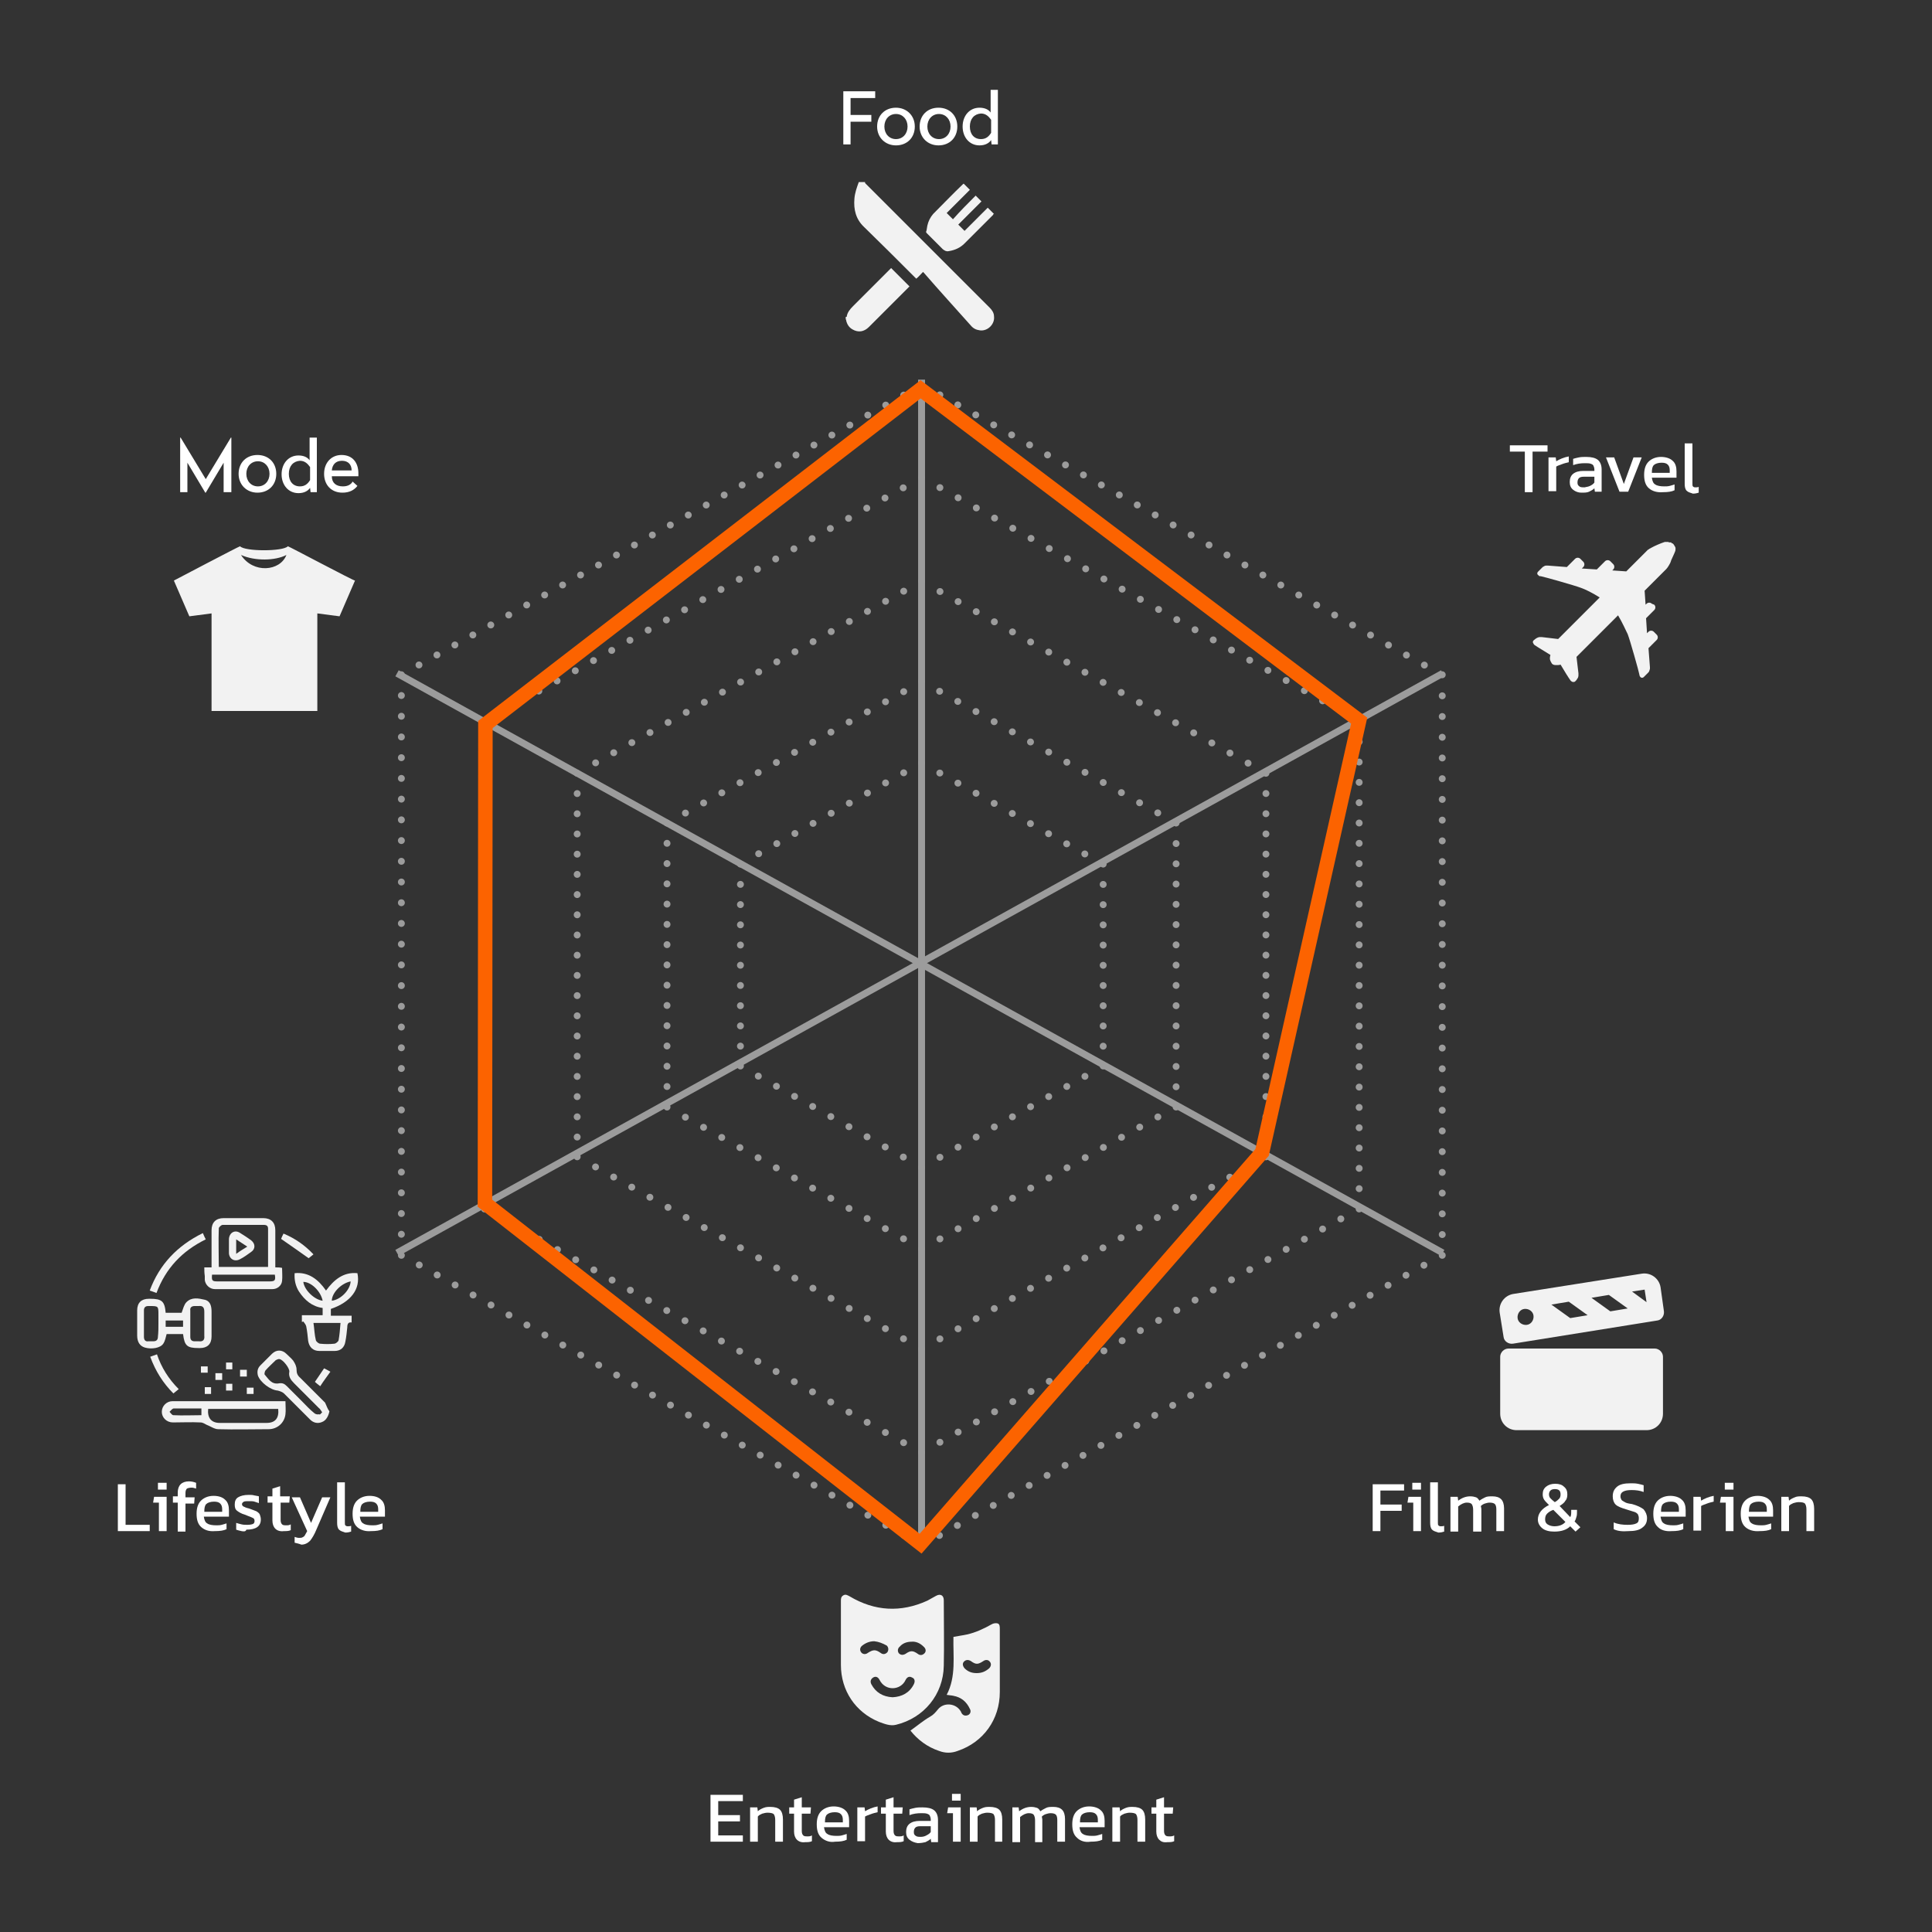 <svg xmlns="http://www.w3.org/2000/svg" xmlns:xlink="http://www.w3.org/1999/xlink" id="Ebene_1" x="0px" y="0px" viewBox="0 0 400 400" style="enable-background:new 0 0 400 400;" xml:space="preserve"><rect x="0" y="0" width="400" height="400" fill="#333333" stroke="none"/><style type="text/css">	.st0{fill:none;stroke:#9C9C9C;stroke-width:1.43;stroke-linecap:round;stroke-linejoin:round;stroke-dasharray:0,4.29;}	.st1{fill:none;stroke:#9C9C9C;stroke-width:1.43;stroke-linecap:round;stroke-linejoin:round;stroke-dasharray:0,4.254;}	.st2{fill:none;stroke:#9C9C9C;stroke-width:1.43;stroke-linecap:round;stroke-linejoin:round;}	.st3{fill:none;stroke:#9C9C9C;stroke-width:1.43;stroke-linecap:round;stroke-linejoin:round;stroke-dasharray:0,4.206;}	.st4{fill:none;stroke:#9C9C9C;stroke-width:1.43;stroke-linecap:round;stroke-linejoin:round;stroke-dasharray:0,4.319;}	.st5{fill:none;stroke:#9C9C9C;stroke-width:1.43;stroke-linecap:round;stroke-linejoin:round;stroke-dasharray:0,4.183;}	.st6{fill:none;stroke:#9C9C9C;stroke-width:1.43;stroke-linecap:round;stroke-linejoin:round;stroke-dasharray:0,4.295;}	.st7{fill:none;stroke:#9C9C9C;stroke-width:1.43;stroke-linecap:round;stroke-linejoin:round;stroke-dasharray:0,4.196;}	.st8{fill:none;stroke:#9C9C9C;stroke-width:1.43;stroke-linecap:round;stroke-linejoin:round;stroke-dasharray:0,4.309;}	.st9{fill:none;stroke:#9C9C9C;stroke-width:1.43;stroke-linecap:round;stroke-linejoin:round;stroke-dasharray:0,4.186;}	.st10{fill:none;stroke:#9C9C9C;stroke-width:1.43;stroke-linecap:round;stroke-linejoin:round;stroke-dasharray:0,4.298;}	.st11{fill:none;stroke:#9C9C9C;stroke-width:1.43;}	.st12{fill:none;stroke:#FC6300;stroke-width:3;}	.st13{fill:#F2F2F2;}	.st14{fill:#FFFFFF;}</style><g>	<line class="st0" x1="298.6" y1="255.6" x2="298.6" y2="141.9"></line>	<line class="st1" x1="294.9" y1="137.7" x2="192.7" y2="80.7"></line>	<line class="st1" x1="187.1" y1="81.8" x2="84.9" y2="138.7"></line>	<line class="st0" x1="83.1" y1="144" x2="83.1" y2="257.7"></line>	<line class="st1" x1="86.8" y1="261.9" x2="189" y2="318.9"></line>	<line class="st1" x1="194.5" y1="317.9" x2="296.7" y2="260.9"></line>	<path class="st2" d="M298.6,259.9L298.6,259.9 M190.8,319.9L190.8,319.9 M83.1,259.9L83.1,259.9 M83.1,139.7L83.1,139.7   M190.8,79.7L190.8,79.7 M298.6,139.7L298.6,139.7"></path>	<line class="st3" x1="281.4" y1="246.1" x2="281.4" y2="151.4"></line>	<line class="st4" x1="277.6" y1="147.2" x2="192.7" y2="99.9"></line>	<line class="st4" x1="187" y1="101" x2="102.2" y2="148.3"></line>	<line class="st3" x1="100.3" y1="153.5" x2="100.3" y2="248.2"></line>	<line class="st4" x1="104.1" y1="252.4" x2="188.9" y2="299.7"></line>	<line class="st4" x1="194.6" y1="298.6" x2="279.5" y2="251.3"></line>	<path class="st2" d="M281.4,250.3L281.4,250.3 M190.8,300.7L190.8,300.7 M100.3,250.3L100.3,250.3 M100.3,149.3L100.3,149.3   M190.8,98.9L190.8,98.9 M281.4,149.3L281.4,149.3"></path>	<line class="st5" x1="262.1" y1="235.4" x2="262.1" y2="162.2"></line>	<line class="st6" x1="258.4" y1="158" x2="192.7" y2="121.4"></line>	<line class="st6" x1="187.1" y1="122.4" x2="121.4" y2="159"></line>	<line class="st5" x1="119.5" y1="164.3" x2="119.5" y2="237.5"></line>	<line class="st6" x1="123.3" y1="241.6" x2="188.9" y2="278.2"></line>	<line class="st6" x1="194.6" y1="277.2" x2="260.2" y2="240.6"></line>	<path class="st2" d="M262.1,239.5L262.1,239.5 M190.8,279.3L190.8,279.3 M119.5,239.5L119.5,239.5 M119.5,160.1L119.5,160.1   M190.8,120.3L190.8,120.3 M262.1,160.1L262.1,160.1"></path>	<line class="st7" x1="243.5" y1="225" x2="243.5" y2="172.5"></line>	<line class="st8" x1="239.7" y1="168.3" x2="192.7" y2="142.1"></line>	<line class="st8" x1="187.1" y1="143.2" x2="140" y2="169.4"></line>	<line class="st7" x1="138.1" y1="174.6" x2="138.1" y2="227.1"></line>	<line class="st8" x1="141.9" y1="231.3" x2="188.9" y2="257.5"></line>	<line class="st8" x1="194.6" y1="256.5" x2="241.6" y2="230.2"></line>	<path class="st2" d="M243.5,229.2L243.5,229.2 M190.8,258.6L190.8,258.6 M138.1,229.2L138.1,229.2 M138.1,170.4L138.1,170.4   M190.8,141.1L190.8,141.1 M243.5,170.4L243.5,170.4"></path>	<line class="st9" x1="228.4" y1="216.6" x2="228.4" y2="181"></line>	<line class="st10" x1="224.6" y1="176.8" x2="192.7" y2="159"></line>	<line class="st10" x1="187.1" y1="160" x2="155.2" y2="177.8"></line>	<line class="st9" x1="153.3" y1="183.1" x2="153.3" y2="218.6"></line>	<line class="st10" x1="157" y1="222.8" x2="188.9" y2="240.6"></line>	<line class="st10" x1="194.6" y1="239.6" x2="226.5" y2="221.8"></line>	<path class="st2" d="M228.4,220.7L228.4,220.7 M190.8,241.7L190.8,241.7 M153.3,220.7L153.3,220.7 M153.3,178.9L153.3,178.9   M190.8,158L190.8,158 M228.4,178.9L228.4,178.9"></path>	<line class="st11" x1="190.8" y1="78.6" x2="190.8" y2="319.9"></line>	<line class="st11" x1="298.7" y1="139.4" x2="82.2" y2="259.4"></line>	<line class="st11" x1="82.2" y1="139.4" x2="298.7" y2="259.4"></line>	<polygon class="st12" points="190.6,80.6 100.5,150 100.4,249.1 190.6,319.6 261.3,238.6 281.4,149.2  "></polygon>	<path class="st13" d="M337.9,267.4l2.6-0.4l0.4,2.6L337.9,267.4z M333.4,271.5l-3.9-2.8l3.6-0.6l3.9,2.8L333.4,271.5z M325.1,272.9  l-3.9-2.8l3.6-0.6l3.9,2.8L325.1,272.9z M316.1,274.3c-0.9,0.1-1.8-0.5-1.9-1.4c-0.1-0.9,0.5-1.8,1.4-1.9c0.9-0.1,1.8,0.5,1.9,1.4  S317,274.2,316.1,274.3 M343.8,266.5c-0.3-1.8-2-3.1-3.9-2.8l-26.6,4.2c-1.8,0.3-3.1,2-2.8,3.9l0.8,5c0.1,0.9,1,1.5,1.9,1.4  l29.9-4.8c0.9-0.1,1.5-1,1.4-1.9L343.8,266.5z"></path>	<path class="st13" d="M312.3,279.2c-0.9,0-1.7,0.8-1.7,1.7v11.8c0,1.9,1.5,3.4,3.4,3.4h26.9c1.9,0,3.4-1.5,3.4-3.4v-11.8  c0-0.9-0.8-1.7-1.7-1.7H312.3z"></path>	<path class="st13" d="M181,339.8c-1,0-1.9,0.4-2.6,1c-0.4,0.4-0.4,0.9-0.1,1.3c0.3,0.4,0.9,0.5,1.4,0.1c1.1-0.7,1.6-0.7,2.6,0  c0.5,0.4,1,0.3,1.4-0.1c0.3-0.4,0.3-1-0.1-1.4C182.7,340.2,181.9,339.9,181,339.8 M188.7,339.9c-0.9,0-1.8,0.3-2.4,1  c-0.5,0.4-0.5,1-0.2,1.4c0.4,0.4,0.9,0.4,1.4,0.1c1-0.7,1.5-0.7,2.5,0c0.5,0.4,1,0.3,1.4-0.1c0.4-0.4,0.3-1-0.2-1.4  C190.5,340.2,189.6,339.8,188.7,339.9 M184.8,351.4c1.9-0.1,3.5-0.9,4.4-2.7c0.3-0.6,0.2-1.2-0.4-1.4c-0.5-0.3-1-0.1-1.3,0.5  c-1,2.2-4.2,2.4-5.4,0c-0.3-0.6-0.8-0.8-1.3-0.5c-0.5,0.3-0.7,0.8-0.4,1.4C181.3,350.4,182.8,351.3,184.8,351.4 M174.1,338.4  c0-2.3,0-4.6,0-6.9c0-0.5,0-0.9,0.5-1.2c0.5-0.3,0.9,0,1.3,0.2c5.2,3.1,10.6,3.4,16.1,0.9c0.6-0.3,1.2-0.7,1.8-1  c0.9-0.5,1.6-0.1,1.6,0.9c0,4.5,0.1,9.1,0,13.6c-0.1,5.9-4.1,10.8-9.9,12.2c-1.2,0.3-2.4-0.2-3.5-0.6c-4.9-2-7.9-6.5-7.9-11.8  C174.1,342.6,174.1,340.5,174.1,338.4"></path>	<path class="st13" d="M202.2,346.4c1,0,1.8-0.3,2.6-1c0.4-0.4,0.5-1,0.1-1.4c-0.3-0.4-0.9-0.4-1.3-0.1c-1.1,0.7-1.5,0.8-2.6,0  c-0.5-0.3-1-0.3-1.4,0.1c-0.4,0.4-0.3,0.9,0.1,1.4C200.4,346.1,201.2,346.4,202.2,346.4 M188.5,358.3c1.4-1,2.7-2.1,4.1-2.9  c0.7-0.4,1.1-0.9,1.6-1.5c1.2-1.5,3.7-1.3,4.7,0.4c0.1,0.1,0.1,0.3,0.2,0.4c0.3,0.5,0.8,0.6,1.3,0.4c0.5-0.2,0.7-0.8,0.4-1.3  c-0.7-1.5-1.8-2.4-3.4-2.7c-0.4-0.1-0.9-0.1-1.4-0.2c2-3.8,1.3-8,1.4-12c1-0.2,1.9-0.3,2.8-0.5c1.8-0.4,3.5-1.2,5.1-2.1  c0.3-0.2,0.9-0.3,1.2-0.2c0.5,0.1,0.5,0.7,0.5,1.1c0,4.4,0,8.7,0,13.1c0,5.7-3.4,10.4-8.7,12.2c-1.3,0.5-2.6,0.5-3.9,0  C192,361.7,190,360.2,188.5,358.3"></path>	<g>		<path class="st14" d="M284.1,307.3h6.6v1.3h-4.9v2.9h4.4v1.3h-4.4v4.2h-1.6V307.3z"></path>		<path class="st14" d="M292.5,311.1h-1.1l0.2-1.2h2.6v7.1h-1.6V311.1z M292.4,307h1.8v1.4h-1.8V307z"></path>		<path class="st14" d="M296.5,316.7c-0.3-0.3-0.4-0.8-0.4-1.4v-8.4h1.6v8.3c0,0.3,0,0.5,0.1,0.6c0.1,0.1,0.2,0.2,0.5,0.2   c0.2,0,0.5,0,0.7-0.1v1.2c-0.3,0.1-0.7,0.2-1.2,0.2C297.2,317.1,296.8,317,296.5,316.7z"></path>		<path class="st14" d="M300.3,309.9h1.5l0.1,0.8c0.8-0.6,1.6-0.9,2.5-0.9c0.5,0,0.9,0.1,1.2,0.2s0.5,0.4,0.7,0.7   c0.4-0.3,0.8-0.5,1.2-0.7c0.4-0.2,0.9-0.2,1.5-0.2c0.8,0,1.4,0.2,1.8,0.6s0.6,1.1,0.6,1.9v4.7h-1.6v-4.5c0-0.5-0.1-0.9-0.3-1.1   c-0.2-0.2-0.6-0.3-1.1-0.3c-0.3,0-0.7,0.1-1,0.2c-0.3,0.1-0.6,0.3-0.8,0.5c0,0.2,0.1,0.4,0.1,0.7v4.6H305v-4.5   c0-0.5-0.1-0.9-0.3-1.2c-0.2-0.2-0.5-0.3-1-0.3c-0.6,0-1.2,0.3-1.8,0.8v5.2h-1.6V309.9z"></path>		<path class="st14" d="M319.3,316.4c-0.6-0.5-0.9-1.1-0.9-1.8c0-0.6,0.2-1.2,0.6-1.7c0.4-0.5,0.9-0.9,1.7-1.3   c-0.4-0.4-0.8-0.8-1-1.1s-0.3-0.7-0.3-1.1c0-0.7,0.2-1.2,0.7-1.6s1.1-0.6,1.9-0.6c0.8,0,1.4,0.2,1.8,0.6c0.5,0.4,0.7,0.9,0.7,1.6   c0,0.5-0.1,1-0.4,1.3c-0.2,0.4-0.6,0.7-1.2,1.1l2.2,2.3c0.2-0.3,0.2-0.7,0.2-1.2v-0.3h1.2v0.3c0,0.4,0,0.8-0.1,1.1   c-0.1,0.4-0.2,0.7-0.4,1l1.2,1.2l-1,0.9l-1.1-1.1c-0.7,0.7-1.8,1.1-3.3,1.1C320.8,317.1,319.9,316.9,319.3,316.4z M324.1,315.1   l-2.5-2.5c-0.6,0.2-1,0.5-1.3,0.8c-0.3,0.3-0.4,0.7-0.4,1.2c0,0.5,0.2,0.8,0.5,1c0.3,0.2,0.8,0.4,1.4,0.4   C322.8,316,323.6,315.7,324.1,315.1z M322.8,310.3c0.2-0.2,0.3-0.5,0.3-0.9c0-0.8-0.4-1.1-1.2-1.1c-0.4,0-0.7,0.1-0.9,0.3   s-0.3,0.5-0.3,0.8c0,0.3,0.1,0.6,0.3,0.8c0.2,0.2,0.5,0.5,0.9,0.8C322.3,310.8,322.6,310.5,322.8,310.3z"></path>		<path class="st14" d="M334.1,316.6v-1.4c0.9,0.4,1.9,0.5,2.9,0.5c0.8,0,1.4-0.1,1.8-0.3c0.4-0.2,0.5-0.5,0.5-1.1   c0-0.3-0.1-0.6-0.2-0.8c-0.2-0.2-0.4-0.4-0.8-0.5c-0.4-0.1-0.9-0.3-1.6-0.5c-1-0.3-1.8-0.6-2.2-1c-0.4-0.4-0.6-1-0.6-1.7   c0-0.9,0.3-1.5,0.9-2c0.6-0.5,1.5-0.7,2.8-0.7c0.5,0,1,0,1.5,0.1c0.5,0.1,0.9,0.2,1.2,0.3v1.4c-0.8-0.3-1.6-0.4-2.5-0.4   c-0.8,0-1.3,0.1-1.7,0.3c-0.4,0.2-0.6,0.5-0.6,1c0,0.3,0.1,0.5,0.2,0.7c0.1,0.2,0.4,0.3,0.7,0.5s0.8,0.3,1.5,0.4   c1.1,0.3,1.9,0.7,2.4,1.1c0.4,0.5,0.7,1.1,0.7,1.8c0,0.9-0.3,1.5-1,2c-0.6,0.5-1.6,0.7-2.8,0.7C335.9,317.1,334.9,317,334.1,316.6   z"></path>		<path class="st14" d="M343.3,316.2c-0.7-0.6-1-1.5-1-2.8c0-1.2,0.3-2.1,0.9-2.7c0.6-0.6,1.5-1,2.6-1c1,0,1.9,0.3,2.4,0.8   c0.6,0.5,0.8,1.3,0.8,2.2v1.3h-5.2c0.1,0.7,0.3,1.2,0.7,1.4c0.4,0.3,1.1,0.4,1.9,0.4c0.4,0,0.7,0,1.1-0.1c0.4-0.1,0.7-0.2,1-0.3   v1.2c-0.6,0.3-1.4,0.4-2.4,0.4C344.9,317.1,343.9,316.8,343.3,316.2z M347.6,313v-0.5c0-0.5-0.1-0.9-0.4-1.2   c-0.3-0.3-0.7-0.4-1.3-0.4c-0.7,0-1.3,0.2-1.6,0.5s-0.4,0.8-0.4,1.6H347.6z"></path>		<path class="st14" d="M350.6,309.9h1.5l0.1,0.8c0.3-0.2,0.7-0.4,1.2-0.6c0.5-0.2,0.9-0.3,1.4-0.4v1.2c-0.4,0.1-0.9,0.2-1.4,0.4   s-0.9,0.3-1.2,0.5v5.1h-1.6V309.9z"></path>		<path class="st14" d="M357.2,311.1h-1.1l0.2-1.2h2.6v7.1h-1.6V311.1z M357.1,307h1.8v1.4h-1.8V307z"></path>		<path class="st14" d="M361.4,316.2c-0.7-0.6-1-1.5-1-2.8c0-1.2,0.3-2.1,0.9-2.7c0.6-0.6,1.5-1,2.6-1c1,0,1.9,0.3,2.4,0.8   c0.6,0.5,0.8,1.3,0.8,2.2v1.3H362c0.1,0.7,0.3,1.2,0.7,1.4c0.4,0.3,1.1,0.4,1.9,0.4c0.4,0,0.7,0,1.1-0.1c0.4-0.1,0.7-0.2,1-0.3   v1.2c-0.6,0.3-1.4,0.4-2.4,0.4C363.1,317.1,362.1,316.8,361.4,316.2z M365.8,313v-0.5c0-0.5-0.1-0.9-0.4-1.2   c-0.3-0.3-0.7-0.4-1.3-0.4c-0.7,0-1.3,0.2-1.6,0.5s-0.4,0.8-0.4,1.6H365.8z"></path>		<path class="st14" d="M368.8,309.9h1.5l0.1,0.8c0.3-0.3,0.7-0.5,1.2-0.7c0.4-0.2,0.9-0.2,1.4-0.2c0.9,0,1.6,0.2,2,0.6   c0.4,0.4,0.6,1.1,0.6,2v4.6H374v-4.5c0-0.5-0.1-0.9-0.3-1.2c-0.2-0.2-0.6-0.3-1.3-0.3c-0.4,0-0.7,0.1-1.1,0.2   c-0.4,0.2-0.7,0.3-0.9,0.6v5.2h-1.6V309.9z"></path>	</g>	<g>		<path class="st14" d="M147.1,371.6h6.7v1.3h-5.1v2.9h4.5v1.3h-4.5v2.9h5.1v1.3h-6.7V371.6z"></path>		<path class="st14" d="M155.3,374.2h1.5l0.1,0.8c0.3-0.3,0.7-0.5,1.2-0.7s0.9-0.2,1.4-0.2c0.9,0,1.6,0.2,2,0.6   c0.4,0.4,0.6,1.1,0.6,2v4.6h-1.6v-4.5c0-0.5-0.1-0.9-0.3-1.2c-0.2-0.2-0.7-0.3-1.3-0.3c-0.4,0-0.7,0.1-1.1,0.2   c-0.4,0.2-0.7,0.3-0.9,0.6v5.2h-1.6V374.2z"></path>		<path class="st14" d="M165,380.9c-0.4-0.4-0.6-1-0.6-1.7v-3.7h-1v-1.3h1v-1.6l1.6-0.5v2.1h1.9l-0.1,1.3h-1.8v3.6   c0,0.4,0.1,0.7,0.3,0.9c0.2,0.2,0.5,0.2,0.9,0.2c0.3,0,0.6,0,0.9-0.2v1.2c-0.4,0.2-0.9,0.2-1.4,0.2   C166,381.5,165.4,381.3,165,380.9z"></path>		<path class="st14" d="M170.1,380.5c-0.7-0.6-1-1.5-1-2.8c0-1.2,0.3-2.1,0.9-2.7c0.6-0.6,1.5-1,2.6-1c1,0,1.9,0.3,2.4,0.8   c0.6,0.5,0.8,1.3,0.8,2.2v1.3h-5.2c0.1,0.7,0.3,1.2,0.7,1.4c0.4,0.3,1.1,0.4,1.9,0.4c0.4,0,0.7,0,1.1-0.1c0.4-0.1,0.7-0.2,1-0.3   v1.2c-0.6,0.3-1.4,0.4-2.4,0.4C171.8,381.5,170.8,381.1,170.1,380.5z M174.5,377.3v-0.5c0-0.5-0.1-0.9-0.4-1.2   c-0.3-0.3-0.7-0.4-1.3-0.4c-0.7,0-1.3,0.2-1.6,0.5s-0.4,0.8-0.4,1.6H174.5z"></path>		<path class="st14" d="M177.5,374.2h1.5l0.1,0.8c0.3-0.2,0.7-0.4,1.2-0.6c0.5-0.2,0.9-0.3,1.4-0.4v1.2c-0.4,0.1-0.9,0.2-1.4,0.4   s-0.9,0.3-1.2,0.5v5.1h-1.6V374.2z"></path>		<path class="st14" d="M184,380.9c-0.4-0.4-0.6-1-0.6-1.7v-3.7h-1v-1.3h1v-1.6l1.6-0.5v2.1h1.9l-0.1,1.3h-1.8v3.6   c0,0.4,0.1,0.7,0.3,0.9c0.2,0.2,0.5,0.2,0.9,0.2c0.3,0,0.6,0,0.9-0.2v1.2c-0.4,0.2-0.9,0.2-1.4,0.2   C185,381.5,184.4,381.3,184,380.9z"></path>		<path class="st14" d="M188.3,380.9c-0.5-0.4-0.7-0.9-0.7-1.6c0-0.7,0.2-1.3,0.7-1.7c0.5-0.4,1.2-0.6,2.1-0.6h2.3v-0.3   c0-0.3-0.1-0.6-0.2-0.8c-0.1-0.2-0.3-0.3-0.6-0.4c-0.3-0.1-0.7-0.1-1.2-0.1c-0.8,0-1.6,0.1-2.4,0.4v-1.2c0.3-0.1,0.7-0.2,1.2-0.3   s0.9-0.1,1.5-0.1c1.1,0,1.9,0.2,2.4,0.6c0.5,0.4,0.8,1.1,0.8,2v4.6h-1.4l-0.1-0.7c-0.3,0.3-0.7,0.5-1.1,0.7   c-0.4,0.1-1,0.2-1.6,0.2C189.4,381.5,188.8,381.3,188.3,380.9z M191.8,380c0.4-0.2,0.7-0.4,0.9-0.7v-1.2h-2.2   c-0.5,0-0.8,0.1-1,0.3s-0.3,0.5-0.3,0.9c0,0.4,0.1,0.6,0.4,0.8s0.6,0.2,1.1,0.2C191,380.3,191.5,380.2,191.8,380z"></path>		<path class="st14" d="M197.2,375.4h-1.1l0.2-1.2h2.6v7.1h-1.6V375.4z M197.1,371.4h1.8v1.4h-1.8V371.4z"></path>		<path class="st14" d="M200.7,374.2h1.5l0.1,0.8c0.3-0.3,0.7-0.5,1.2-0.7s0.9-0.2,1.4-0.2c0.9,0,1.6,0.2,2,0.6   c0.4,0.4,0.6,1.1,0.6,2v4.6H206v-4.5c0-0.5-0.1-0.9-0.3-1.2c-0.2-0.2-0.7-0.3-1.3-0.3c-0.4,0-0.7,0.1-1.1,0.2   c-0.4,0.2-0.7,0.3-0.9,0.6v5.2h-1.6V374.2z"></path>		<path class="st14" d="M209.4,374.2h1.5l0.1,0.8c0.8-0.6,1.6-0.9,2.5-0.9c0.5,0,0.9,0.1,1.2,0.2s0.5,0.4,0.7,0.7   c0.4-0.3,0.8-0.5,1.2-0.7c0.4-0.2,0.9-0.2,1.5-0.2c0.8,0,1.4,0.2,1.8,0.6s0.6,1.1,0.6,1.9v4.7h-1.6v-4.5c0-0.5-0.1-0.9-0.3-1.1   c-0.2-0.2-0.6-0.3-1.1-0.3c-0.3,0-0.7,0.1-1,0.2c-0.3,0.1-0.6,0.3-0.8,0.5c0,0.2,0.1,0.4,0.1,0.7v4.6h-1.5v-4.5   c0-0.5-0.1-0.9-0.3-1.2c-0.2-0.2-0.5-0.3-1-0.3c-0.6,0-1.2,0.3-1.8,0.8v5.2h-1.6V374.2z"></path>		<path class="st14" d="M223,380.5c-0.7-0.6-1-1.5-1-2.8c0-1.2,0.3-2.1,0.9-2.7c0.6-0.6,1.5-1,2.6-1c1,0,1.9,0.3,2.4,0.8   c0.6,0.5,0.8,1.3,0.8,2.2v1.3h-5.2c0.1,0.7,0.3,1.2,0.7,1.4c0.4,0.3,1.1,0.4,1.9,0.4c0.4,0,0.7,0,1.1-0.1c0.4-0.1,0.7-0.2,1-0.3   v1.2c-0.6,0.3-1.4,0.4-2.4,0.4C224.6,381.5,223.6,381.1,223,380.5z M227.3,377.3v-0.5c0-0.5-0.1-0.9-0.4-1.2   c-0.3-0.3-0.7-0.4-1.3-0.4c-0.7,0-1.3,0.2-1.6,0.5s-0.4,0.8-0.4,1.6H227.3z"></path>		<path class="st14" d="M230.3,374.2h1.5l0.1,0.8c0.3-0.3,0.7-0.5,1.2-0.7s0.9-0.2,1.4-0.2c0.9,0,1.6,0.2,2,0.6   c0.4,0.4,0.6,1.1,0.6,2v4.6h-1.6v-4.5c0-0.5-0.1-0.9-0.3-1.2c-0.2-0.2-0.7-0.3-1.3-0.3c-0.4,0-0.7,0.1-1.1,0.2   c-0.4,0.2-0.7,0.3-0.9,0.6v5.2h-1.6V374.2z"></path>		<path class="st14" d="M240,380.9c-0.4-0.4-0.6-1-0.6-1.7v-3.7h-1v-1.3h1v-1.6l1.6-0.5v2.1h1.9l-0.1,1.3H241v3.6   c0,0.4,0.1,0.7,0.3,0.9c0.2,0.2,0.5,0.2,0.9,0.2c0.3,0,0.6,0,0.9-0.2v1.2c-0.4,0.2-0.9,0.2-1.4,0.2   C240.9,381.5,240.4,381.3,240,380.9z"></path>	</g>	<g>		<path class="st13" d="M43.9,263.9c-0.1,1.2,0,1.4,1.1,1.4c3.6,0,7.2,0,10.8,0c1.1,0,1.3-0.2,1.1-1.4H43.9z M55.5,262.3   c0-2.7,0-5.3,0-7.9c0-0.6-0.3-0.8-0.9-0.8c-2.8,0-5.7,0-8.5,0c-0.3,0-0.8,0.5-0.8,0.7c-0.1,2.6,0,5.3,0,8H55.5z M42.3,262.4h1.5   v-0.9c0-2.3,0-4.6,0-6.8c0-1.6,0.9-2.5,2.5-2.5c2.7,0,5.5,0,8.2,0c1.6,0,2.5,0.9,2.5,2.5c0,2.5,0,5.1,0,7.7c0.5,0,0.9,0,1.4,0.1   c0,0.9,0.1,1.8,0,2.7c-0.1,1-1,1.7-2,1.7c-4,0-7.9,0-11.9,0c-1.1,0-2-0.9-2.1-1.9c0-0.3,0-0.5,0-0.8   C42.3,263.5,42.3,263,42.3,262.4"></path>		<path class="st13" d="M66.8,269.3c-0.4-2-2.4-3.9-4-3.9C63,267.1,65.1,269.1,66.8,269.3 M72.6,265.3c-2,0.4-3.9,2.4-3.9,4   C70.5,269.1,72.5,267.1,72.6,265.3 M70.5,273.9h-5.6c0.2,1.3,0.2,2.4,0.5,3.6c0.1,0.3,0.6,0.7,0.9,0.7c1,0.1,2,0.1,2.9,0   c0.3,0,0.8-0.4,0.9-0.7C70.3,276.4,70.4,275.2,70.5,273.9 M68.5,271v1.4h4.3v1.4c-0.7-0.1-0.9,0.3-0.9,1c-0.1,1-0.2,2-0.4,3   c-0.2,1.2-1,1.9-2.2,1.9c-1.1,0-2.1,0-3.2,0c-1.3,0-2.1-0.8-2.3-2.1c-0.1-1-0.2-2-0.4-3c-0.1-0.4-0.4-0.7-0.6-1   c-0.1,0-0.2,0.1-0.3,0.1v-1.4h4.3v-1.5c-2.2-0.3-3.7-1.6-4.9-3.4c-0.7-1.1-1-2.4-0.9-3.8c2.9-0.3,4.9,1.3,6.5,3.6   c1.6-2.2,3.6-3.9,6.5-3.6C74.7,266.9,72.6,269.6,68.5,271"></path>		<path class="st13" d="M41.6,291.6c-2,0-3.8,0-5.6,0c-0.3,0-0.6,0.4-0.9,0.7c0.2,0.2,0.5,0.7,0.8,0.7c1.9,0.1,3.9,0,5.8,0V291.6z    M43.1,291.7c-0.2,1.8,0.6,2.9,2.4,2.9c3.2,0,6.5,0,9.7,0c1.8,0,2.6-1,2.4-2.9H43.1z M59.1,290.1c0,1,0.1,1.9,0,2.7   c-0.2,1.8-1.7,3.1-3.5,3.1c-3.5,0-6.9,0.1-10.4,0c-0.8,0-1.6-0.6-2.4-0.9c-0.4-0.2-0.8-0.5-1.3-0.5c-1.9-0.1-3.8,0-5.7,0   c-1.3,0-2.3-1-2.3-2.2c0-1.2,1-2.2,2.2-2.2C43.5,290.1,51.3,290.1,59.1,290.1"></path>		<path class="st13" d="M34.3,274.7h3.6v-1.3h-3.6V274.7z M39.4,274.1c0,0.9,0,1.8,0,2.7c0,0.6,0.3,0.9,0.9,0.9c0.3,0,0.6,0,0.9,0   c0.8,0.1,1.2-0.3,1.1-1.1c0-1.7,0-3.3,0-5c0-0.9-0.3-1.3-1.2-1.2c-0.3,0-0.5,0-0.8,0c-0.6,0-1,0.3-0.9,0.9   C39.4,272.3,39.4,273.2,39.4,274.1 M32.8,274.1c0-0.6,0-1.3,0-1.9c0-1.8,0-1.8-1.9-1.8c-0.1,0-0.1,0-0.2,0c-0.6,0-0.9,0.3-0.9,0.9   c0,1.8,0,3.6,0,5.5c0,0.6,0.3,1,0.9,0.9c0.3,0,0.7,0,1,0c0.7,0,1-0.3,1-1C32.8,275.8,32.8,275,32.8,274.1 M34.3,271.8h3.3   c0.3-0.8,0.5-1.7,1-2.2c1.1-1.1,2.5-0.8,3.8-0.5c1.2,0.3,1.4,1.4,1.4,2.5c0,1.7,0,3.4,0,5.1c0,1.6-0.9,2.4-2.4,2.4   c-0.1,0-0.2,0-0.3,0c-2.4,0-2.9-0.5-3.2-2.9h-3.4c-0.2,0.7-0.3,1.4-0.7,2c-0.6,0.9-2.4,1.2-3.8,0.8c-1-0.3-1.6-1.1-1.6-2.5   c0-1.7,0-3.5,0-5.2c0-1.6,0.9-2.4,2.4-2.4c0.1,0,0.2,0,0.3,0C33.5,268.9,34.1,269.4,34.3,271.8"></path>		<path class="st13" d="M66.7,292.4c-0.3-0.4-0.4-0.7-0.7-0.9c-1.7-1.7-3.4-3.4-5.1-5.1c-0.7-0.7-1.2-1.4-1-2.4   c0.1-0.7-1.3-2.5-2-2.6c-0.2-0.1-0.6,0.1-0.8,0.2c-0.7,0.7-1.5,1.4-2.1,2.1c-0.2,0.2-0.3,0.8-0.2,0.9c0.8,0.9,1.4,2.1,3,1.8   c0.7-0.1,1.1,0.1,1.6,0.6c1,1,2,2,3,3c0.9,0.9,1.7,1.8,2.7,2.6c0.2,0.2,0.7,0.3,1,0.2C66.2,293,66.4,292.7,66.7,292.4 M68.2,292.2   c-0.2,1-0.7,1.9-1.5,2.2c-0.9,0.4-1.8,0.2-2.5-0.5c-1.8-1.8-3.6-3.6-5.4-5.4c-0.3-0.3-0.9-0.5-1.3-0.6c-1.5-0.1-3.6-1.7-4.1-3.1   c-0.2-0.8-0.1-1.5,0.5-2.1c0.8-0.8,1.6-1.6,2.4-2.4c0.9-0.9,2.1-0.9,3,0c0.5,0.5,1,0.9,1.4,1.4c0.4,0.6,0.7,1.2,0.7,1.9   c0,0.7,0.2,1.2,0.8,1.7c1.7,1.7,3.4,3.4,5.1,5.1C67.6,291,67.8,291.7,68.2,292.2"></path>		<path class="st13" d="M32.4,267.7c-0.5-0.2-0.8-0.3-1.4-0.5c2-5.4,5.7-9.3,11-11.9c0.2,0.5,0.4,0.9,0.6,1.3   C37.7,259,34.3,262.6,32.4,267.7"></path>		<path class="st13" d="M37,287.6c-0.4,0.3-0.7,0.6-1.1,0.9c-2.1-2.1-3.7-4.6-4.8-7.6c0.5-0.2,0.9-0.3,1.4-0.5   C33.4,283.1,34.9,285.5,37,287.6"></path>		<path class="st13" d="M58.2,256.5c0.1-0.3,0.3-0.7,0.5-1.1c2.4,1,4.4,2.4,6.2,4.3c-0.4,0.3-0.7,0.6-1,0.8   C62.1,259.2,60.2,257.9,58.2,256.5"></path>		<path class="st13" d="M66.3,287c-0.5-0.4-0.8-0.6-1.1-0.9c0.6-0.9,1.3-1.9,1.9-2.8c0.4,0.2,0.8,0.4,1.3,0.7   C67.7,285,67,285.9,66.3,287"></path>		<rect x="46.8" y="282.1" class="st13" width="1.3" height="1.4"></rect>		<rect x="41.6" y="282.9" class="st13" width="1.4" height="1.3"></rect>		<rect x="49.7" y="283.6" class="st13" width="1.4" height="1.4"></rect>		<rect x="44.6" y="284.3" class="st13" width="1.4" height="1.4"></rect>		<rect x="46.8" y="286.5" class="st13" width="1.3" height="1.4"></rect>		<rect x="42.4" y="287.2" class="st13" width="1.3" height="1.4"></rect>		<rect x="51.1" y="287.3" class="st13" width="1.4" height="1.3"></rect>		<path class="st13" d="M51.2,258.1c-0.8-0.5-1.5-1-2.3-1.5v3C49.7,259,50.4,258.6,51.2,258.1 M47.4,258c0-0.5,0-1,0-1.5   c0.1-1.3,1.2-1.9,2.2-1.3c0.8,0.5,1.6,1,2.4,1.6c0.9,0.7,0.9,1.8,0,2.4c-0.7,0.5-1.5,1.1-2.3,1.5c-1.1,0.6-2.2,0-2.3-1.2   C47.4,259.1,47.4,258.6,47.4,258"></path>	</g>	<g>		<path class="st14" d="M24.4,307.3H26v8.4H31v1.3h-6.6V307.3z"></path>		<path class="st14" d="M32.8,311.1h-1.1l0.2-1.2h2.6v7.1h-1.6V311.1z M32.7,307h1.8v1.4h-1.8V307z"></path>		<path class="st14" d="M36.8,311.1h-1v-1.3h1V309c0-0.7,0.2-1.3,0.6-1.7s1-0.6,1.7-0.6c0.5,0,1,0.1,1.5,0.3v1.2   c-0.3-0.1-0.6-0.2-0.9-0.2c-0.5,0-0.8,0.1-1,0.2c-0.2,0.2-0.3,0.5-0.3,0.9v0.9h1.9l-0.1,1.3h-1.8v5.8h-1.6V311.1z"></path>		<path class="st14" d="M41.7,316.2c-0.7-0.6-1-1.5-1-2.8c0-1.2,0.3-2.1,0.9-2.7c0.6-0.6,1.5-1,2.6-1c1.1,0,1.9,0.3,2.4,0.8   c0.6,0.5,0.8,1.3,0.8,2.2v1.3h-5.2c0.1,0.7,0.3,1.2,0.7,1.4c0.4,0.3,1.1,0.4,1.9,0.4c0.4,0,0.7,0,1.1-0.1c0.4-0.1,0.7-0.2,1-0.3   v1.2c-0.6,0.3-1.4,0.4-2.4,0.4C43.3,317.1,42.4,316.8,41.7,316.2z M46,313v-0.5c0-0.5-0.1-0.9-0.4-1.2c-0.3-0.3-0.7-0.4-1.3-0.4   c-0.7,0-1.3,0.2-1.6,0.5s-0.4,0.8-0.4,1.6H46z"></path>		<path class="st14" d="M50,317c-0.5-0.1-0.8-0.2-1.1-0.3v-1.4c0.3,0.1,0.7,0.2,1.1,0.3c0.4,0.1,0.8,0.1,1.2,0.1   c0.6,0,1-0.1,1.2-0.2c0.2-0.1,0.3-0.3,0.3-0.6c0-0.3-0.1-0.5-0.3-0.6s-0.6-0.3-1.2-0.5l-0.5-0.2c-0.7-0.2-1.2-0.5-1.6-0.8   s-0.5-0.7-0.5-1.3c0-0.7,0.2-1.2,0.7-1.5c0.5-0.3,1.2-0.5,2.2-0.5c0.4,0,0.8,0,1.1,0.1c0.4,0.1,0.7,0.1,1,0.2v1.4   c-0.3-0.1-0.6-0.2-0.9-0.3s-0.7-0.1-1-0.1c-0.6,0-1,0-1.2,0.1s-0.4,0.3-0.4,0.5c0,0.2,0.1,0.4,0.3,0.5c0.2,0.1,0.6,0.3,1.1,0.4   l0.3,0.1c0.6,0.2,1,0.4,1.3,0.5c0.3,0.2,0.6,0.4,0.7,0.7c0.1,0.3,0.2,0.6,0.2,1c0,1.4-1,2.1-3,2.1C50.9,317.1,50.5,317.1,50,317z"></path>		<path class="st14" d="M57,316.5c-0.4-0.4-0.6-1-0.6-1.7v-3.7h-1v-1.3h1v-1.6l1.6-0.5v2.1H60l-0.1,1.3h-1.8v3.6   c0,0.4,0.1,0.7,0.3,0.9c0.2,0.2,0.5,0.2,0.9,0.2c0.3,0,0.6,0,0.9-0.2v1.2c-0.4,0.2-0.9,0.2-1.4,0.2C58,317.1,57.4,316.9,57,316.5z   "></path>		<path class="st14" d="M61,319.4v-1.2c0.3,0.1,0.6,0.2,0.9,0.2c0.3,0,0.5,0,0.7-0.1c0.2-0.1,0.4-0.2,0.5-0.4   c0.1-0.2,0.3-0.5,0.5-0.9l-3.2-7h1.7l2.3,5.3l2.3-5.3h1.7l-2.9,6.7c-0.4,1-0.9,1.8-1.3,2.3c-0.5,0.5-1.1,0.8-1.8,0.8   C61.9,319.6,61.4,319.5,61,319.4z"></path>		<path class="st14" d="M70.2,316.7c-0.3-0.3-0.4-0.8-0.4-1.4v-8.4h1.6v8.3c0,0.3,0,0.5,0.1,0.6c0.1,0.1,0.2,0.2,0.5,0.2   c0.2,0,0.5,0,0.7-0.1v1.2c-0.3,0.1-0.7,0.2-1.2,0.2C70.9,317.1,70.5,317,70.2,316.7z"></path>		<path class="st14" d="M74,316.2c-0.7-0.6-1-1.5-1-2.8c0-1.2,0.3-2.1,0.9-2.7c0.6-0.6,1.5-1,2.6-1c1.1,0,1.9,0.3,2.4,0.8   c0.6,0.5,0.8,1.3,0.8,2.2v1.3h-5.2c0.1,0.7,0.3,1.2,0.7,1.4c0.4,0.3,1.1,0.4,1.9,0.4c0.4,0,0.7,0,1.1-0.1c0.4-0.1,0.7-0.2,1-0.3   v1.2c-0.6,0.3-1.4,0.4-2.4,0.4C75.7,317.1,74.7,316.8,74,316.2z M78.3,313v-0.5c0-0.5-0.1-0.9-0.4-1.2c-0.3-0.3-0.7-0.4-1.3-0.4   c-0.7,0-1.3,0.2-1.6,0.5s-0.4,0.8-0.4,1.6H78.3z"></path>	</g>	<path class="st13" d="M179.1,37.9c0.1,0.1,0.2,0.2,0.3,0.3c8.5,8.5,17,17,25.5,25.5c0.5,0.5,0.9,1.1,0.9,1.8  c0.2,1.6-1.3,3.1-2.9,2.9c-0.8-0.1-1.4-0.4-1.9-1c-3.2-3.6-6.5-7.2-9.7-10.9c-0.1-0.1-0.1-0.1-0.2-0.2c-0.5,0.5-0.9,1-1.4,1.4  c-0.1-0.1-0.2-0.2-0.3-0.3c-3.5-3.5-7-7-10.5-10.4c-1.7-1.6-2.2-3.6-2-5.9c0.1-1.2,0.5-2.3,0.9-3.4H179.1z"></path>	<path class="st13" d="M175.3,65.6c0.1-0.9,0.7-1.6,1.3-2.2c2.6-2.6,5.2-5.2,7.7-7.7c0.1-0.1,0.2-0.2,0.2-0.2  c1.3,1.3,2.5,2.5,3.8,3.8c0,0-0.1,0.1-0.1,0.1c-2.8,2.8-5.5,5.5-8.3,8.3c-1,1-2.2,1.2-3.4,0.5c-0.7-0.4-1.1-1-1.3-1.8  c0-0.1,0-0.2-0.1-0.3V65.6z"></path>	<path class="st13" d="M202,40.5c0.4,0.4,0.8,0.8,1.2,1.2c-1.6,1.6-3.2,3.2-4.8,4.8c0.5,0.5,0.9,0.9,1.3,1.3  c1.6-1.6,3.2-3.2,4.8-4.8c0.4,0.4,0.9,0.9,1.3,1.3c-0.1,0-0.2,0.1-0.2,0.2c-2,2-3.9,3.9-5.9,5.9c-0.9,0.9-2,1.4-3.3,1.6  c-0.5,0.1-0.8-0.1-1.2-0.4c-1.1-1.1-2.2-2.2-3.3-3.3c-0.2-0.2-0.2-0.3-0.1-0.5c0.1-0.3,0.1-0.7,0.2-1.1c0.2-0.9,0.6-1.7,1.2-2.4  c2.1-2.1,4.1-4.2,6.2-6.2c0,0,0.1,0,0.1-0.1c0.4,0.4,0.8,0.8,1.3,1.3c-1.6,1.6-3.2,3.2-4.8,4.8c0.4,0.4,0.8,0.8,1.3,1.3  C198.8,43.7,200.4,42.1,202,40.5"></path>	<g>		<path class="st14" d="M181.2,20.3h-5.1v3.5h4.3v1.4h-4.3v4.7h-1.5v-11h6.6V20.3z"></path>		<path class="st14" d="M189.4,26.2c0,2.3-1.6,3.9-3.9,3.9c-2.2,0-3.9-1.6-3.9-3.9s1.6-3.9,3.9-3.9   C187.7,22.3,189.4,23.9,189.4,26.2z M183.1,26.2c0,1.5,1,2.6,2.4,2.6s2.4-1.1,2.4-2.6c0-1.5-1-2.6-2.4-2.6S183.1,24.7,183.1,26.2z   "></path>		<path class="st14" d="M198.2,26.2c0,2.3-1.6,3.9-3.9,3.9c-2.2,0-3.9-1.6-3.9-3.9s1.6-3.9,3.9-3.9   C196.6,22.3,198.2,23.9,198.2,26.2z M192,26.2c0,1.5,1,2.6,2.4,2.6s2.4-1.1,2.4-2.6c0-1.5-1-2.6-2.4-2.6S192,24.7,192,26.2z"></path>		<path class="st14" d="M206.6,29.9h-1.3l-0.1-0.9c-0.4,0.6-1.2,1.1-2.4,1.1c-2.1,0-3.5-1.7-3.5-3.9s1.4-3.9,3.5-3.9   c1.1,0,1.9,0.4,2.3,1v-4.7h1.5V29.9z M200.8,26.2c0,1.6,0.9,2.6,2.3,2.6c1,0,1.6-0.5,2.1-1.3v-2.7c-0.5-0.7-1.1-1.3-2.1-1.3   C201.7,23.6,200.8,24.6,200.8,26.2z"></path>	</g>	<path class="st13" d="M49.9,114.9c2.9,1.3,7.1,1.2,9.4,0C58,118.3,52.4,118.8,49.9,114.9 M59.6,113.1c-1,1.1-8.9,1.1-9.9,0  c-0.2,0-13.7,7.1-13.7,7.1l3.2,7.4l4.6-0.6v20.2h21.9V127l4.6,0.6l3.2-7.4C73.3,120.3,59.8,113.1,59.6,113.1L59.6,113.1z"></path>	<g>		<path class="st14" d="M47.8,101.9h-1.5v-6.1l-3.7,6.2h-0.1l-3.7-6.2v6.1h-1.5V90.6h0.1l5.2,8.6l5.2-8.6h0.1V101.9z"></path>		<path class="st14" d="M57.2,98.1c0,2.3-1.6,3.9-3.9,3.9c-2.2,0-3.9-1.6-3.9-3.9s1.6-3.9,3.9-3.9C55.6,94.2,57.2,95.8,57.2,98.1z    M51,98.1c0,1.5,1,2.6,2.4,2.6s2.4-1.1,2.4-2.6c0-1.5-1-2.6-2.4-2.6S51,96.6,51,98.1z"></path>		<path class="st14" d="M65.6,101.9h-1.3l-0.1-0.9c-0.4,0.6-1.2,1.1-2.4,1.1c-2.1,0-3.5-1.7-3.5-3.9s1.4-3.9,3.5-3.9   c1.1,0,1.9,0.4,2.3,1v-4.7h1.5V101.9z M59.8,98.1c0,1.6,0.9,2.6,2.3,2.6c1,0,1.6-0.5,2.1-1.3v-2.7c-0.5-0.7-1.1-1.3-2.1-1.3   C60.7,95.5,59.8,96.5,59.8,98.1z"></path>		<path class="st14" d="M74.2,98v0.6h-5.5c0,1.4,0.9,2.1,2.3,2.1c1,0,1.7-0.4,2-1l1,0.9c-0.7,0.9-1.7,1.4-3.1,1.4   c-2.3,0-3.8-1.6-3.8-3.9s1.5-3.9,3.6-3.9C73.1,94.2,74.2,95.9,74.2,98z M68.7,97.4h4.1c0-1.2-0.7-2-2-2S68.8,96.2,68.7,97.4z"></path>	</g>	<g>		<path class="st14" d="M315.7,93.5h-3.1v-1.3h7.8v1.3h-3.1v8.4h-1.6V93.5z"></path>		<path class="st14" d="M320.6,94.7h1.5l0.1,0.8c0.3-0.2,0.7-0.4,1.2-0.6c0.5-0.2,0.9-0.3,1.4-0.4v1.2c-0.4,0.1-0.9,0.2-1.4,0.4   s-0.9,0.3-1.2,0.5v5.1h-1.6V94.7z"></path>		<path class="st14" d="M325.7,101.4c-0.5-0.4-0.7-0.9-0.7-1.6c0-0.7,0.2-1.3,0.7-1.7c0.5-0.4,1.2-0.6,2.1-0.6h2.3v-0.3   c0-0.3-0.1-0.6-0.2-0.8c-0.1-0.2-0.3-0.3-0.6-0.4c-0.3-0.1-0.7-0.1-1.2-0.1c-0.8,0-1.6,0.1-2.4,0.4V95c0.3-0.1,0.7-0.2,1.2-0.3   s0.9-0.1,1.5-0.1c1.1,0,1.9,0.2,2.4,0.6c0.5,0.4,0.8,1.1,0.8,2v4.6h-1.4l-0.1-0.7c-0.3,0.3-0.7,0.5-1.1,0.7s-1,0.2-1.6,0.2   C326.8,102,326.2,101.8,325.7,101.4z M329.2,100.6c0.4-0.2,0.7-0.4,0.9-0.7v-1.2h-2.2c-0.5,0-0.8,0.1-1,0.3s-0.3,0.5-0.3,0.9   c0,0.4,0.1,0.6,0.4,0.8c0.2,0.2,0.6,0.2,1.1,0.2C328.4,100.8,328.8,100.8,329.2,100.6z"></path>		<path class="st14" d="M332.5,94.7h1.7l2,5.5l2-5.5h1.7l-2.8,7.1h-1.8L332.5,94.7z"></path>		<path class="st14" d="M341.4,101.1c-0.7-0.6-1-1.5-1-2.8c0-1.2,0.3-2.1,0.9-2.7c0.6-0.6,1.5-1,2.6-1c1,0,1.9,0.3,2.4,0.8   c0.6,0.5,0.8,1.3,0.8,2.2v1.3H342c0.1,0.7,0.3,1.2,0.7,1.4c0.4,0.3,1.1,0.4,1.9,0.4c0.4,0,0.7,0,1.1-0.1c0.4-0.1,0.7-0.2,1-0.3   v1.2c-0.6,0.3-1.4,0.4-2.4,0.4C343.1,102,342.1,101.7,341.4,101.1z M345.7,97.9v-0.5c0-0.5-0.1-0.9-0.4-1.2   c-0.3-0.3-0.7-0.4-1.3-0.4c-0.7,0-1.3,0.2-1.6,0.5s-0.4,0.8-0.4,1.6H345.7z"></path>		<path class="st14" d="M349.2,101.6c-0.3-0.3-0.4-0.8-0.4-1.4v-8.4h1.6v8.3c0,0.3,0,0.5,0.1,0.6c0.1,0.1,0.2,0.2,0.5,0.2   c0.2,0,0.5,0,0.7-0.1v1.2c-0.3,0.1-0.7,0.2-1.2,0.2C349.9,102,349.5,101.9,349.2,101.6z"></path>	</g>	<path class="st13" d="M345.4,112.2C345.4,112.2,345.4,112.2,345.4,112.2c-0.2,0-0.2,0-0.3,0c0,0,0,0,0,0c0,0,0,0-0.1,0  c0,0-0.1,0-0.1,0c-0.1,0-0.1,0-0.2,0c-0.1,0-0.2,0.1-0.3,0.1c-0.6,0.2-1.8,0.7-2.5,1.1c-0.2,0.1-0.3,0.2-0.4,0.2h0c0,0,0,0,0,0h0  c-0.1,0.1-0.2,0.2-0.3,0.2l-4.5,4.5l-2.9-0.2l0.2-0.2c0.3-0.3,0.3-0.8,0-1.1l-0.6-0.6c-0.3-0.3-0.8-0.3-1.1,0l-1.7,1.7l-3.1-0.2  l0.3-0.3c0.3-0.3,0.3-0.8,0-1.1l-0.6-0.6c-0.3-0.3-0.8-0.3-1.1,0l-1.7,1.7l-3.9-0.3c0,0,0,0,0,0c0,0-0.2,0-0.4,0  c-0.2,0-0.4,0.1-0.7,0.3l-1,1l0,0c0,0-0.2,0.2-0.1,0.5c0.1,0.1,0.2,0.2,0.3,0.3c0.1,0.1,0.2,0.1,0.4,0.1c0.6,0.1,7,1.9,8.3,2.4  c0.9,0.3,2.5,1.1,3.9,2l-8.6,8.6l-3.4-0.4c0,0,0,0,0,0c0,0-0.2,0-0.4,0c-0.2,0-0.5,0.1-0.8,0.3c-0.1,0.1-0.3,0.2-0.5,0.4  c-0.1,0.1-0.2,0.3-0.1,0.5s0.2,0.4,0.4,0.5c0.4,0.3,2.1,1.3,3.2,2c-0.1,0.4-0.2,0.8,0,1.2c0,0.1,0.1,0.2,0.2,0.4  c0,0.1,0.1,0.1,0.1,0.2c0.3,0.3,0.6,0.3,1,0.3c0.3,0,0.5,0,0.8-0.1c0.7,1.2,1.7,2.8,2,3.2c0.1,0.2,0.3,0.3,0.5,0.4  c0.2,0,0.4,0,0.5-0.1c0.2-0.2,0.4-0.4,0.4-0.5c0.2-0.2,0.3-0.5,0.3-0.8c0-0.2,0-0.4,0-0.4c0,0,0,0,0,0l-0.4-3.4l8.6-8.6  c0.9,1.5,1.6,3.1,2,3.9c0.5,1.3,2.3,7.7,2.4,8.3c0,0.2,0.1,0.3,0.1,0.4c0.1,0.1,0.1,0.2,0.3,0.3c0.3,0.1,0.5-0.1,0.5-0.1l0,0l1-1  c0.2-0.2,0.2-0.5,0.3-0.7c0-0.2,0-0.4,0-0.4c0,0,0,0,0,0l-0.3-3.9l1.7-1.7c0.3-0.3,0.3-0.8,0-1.1l-0.6-0.6c-0.3-0.3-0.8-0.3-1.1,0  l-0.3,0.3l-0.2-3.1l1.7-1.7c0.3-0.3,0.3-0.8,0-1.1L342,125c-0.3-0.3-0.8-0.3-1.1,0l-0.2,0.2l-0.2-2.9l4.5-4.5  c0.2-0.2,0.3-0.4,0.5-0.7c0.2-0.3,0.4-0.7,0.5-1.1c0.2-0.4,0.3-0.7,0.5-1.1s0.2-0.5,0.3-0.7c0.1-0.2,0.1-0.5,0.1-0.7  s-0.2-0.5-0.4-0.8c-0.1-0.1-0.1-0.1-0.2-0.2h0c0,0,0,0-0.1,0c0,0,0,0,0,0c0,0-0.1,0-0.1-0.1c0,0,0,0,0,0c0,0-0.1,0-0.1-0.1  c0,0-0.1,0-0.1,0c0,0,0,0,0,0c0,0-0.1,0-0.1,0c0,0,0,0,0,0C345.6,112.3,345.5,112.3,345.4,112.2  C345.5,112.3,345.5,112.3,345.4,112.2z"></path></g></svg>